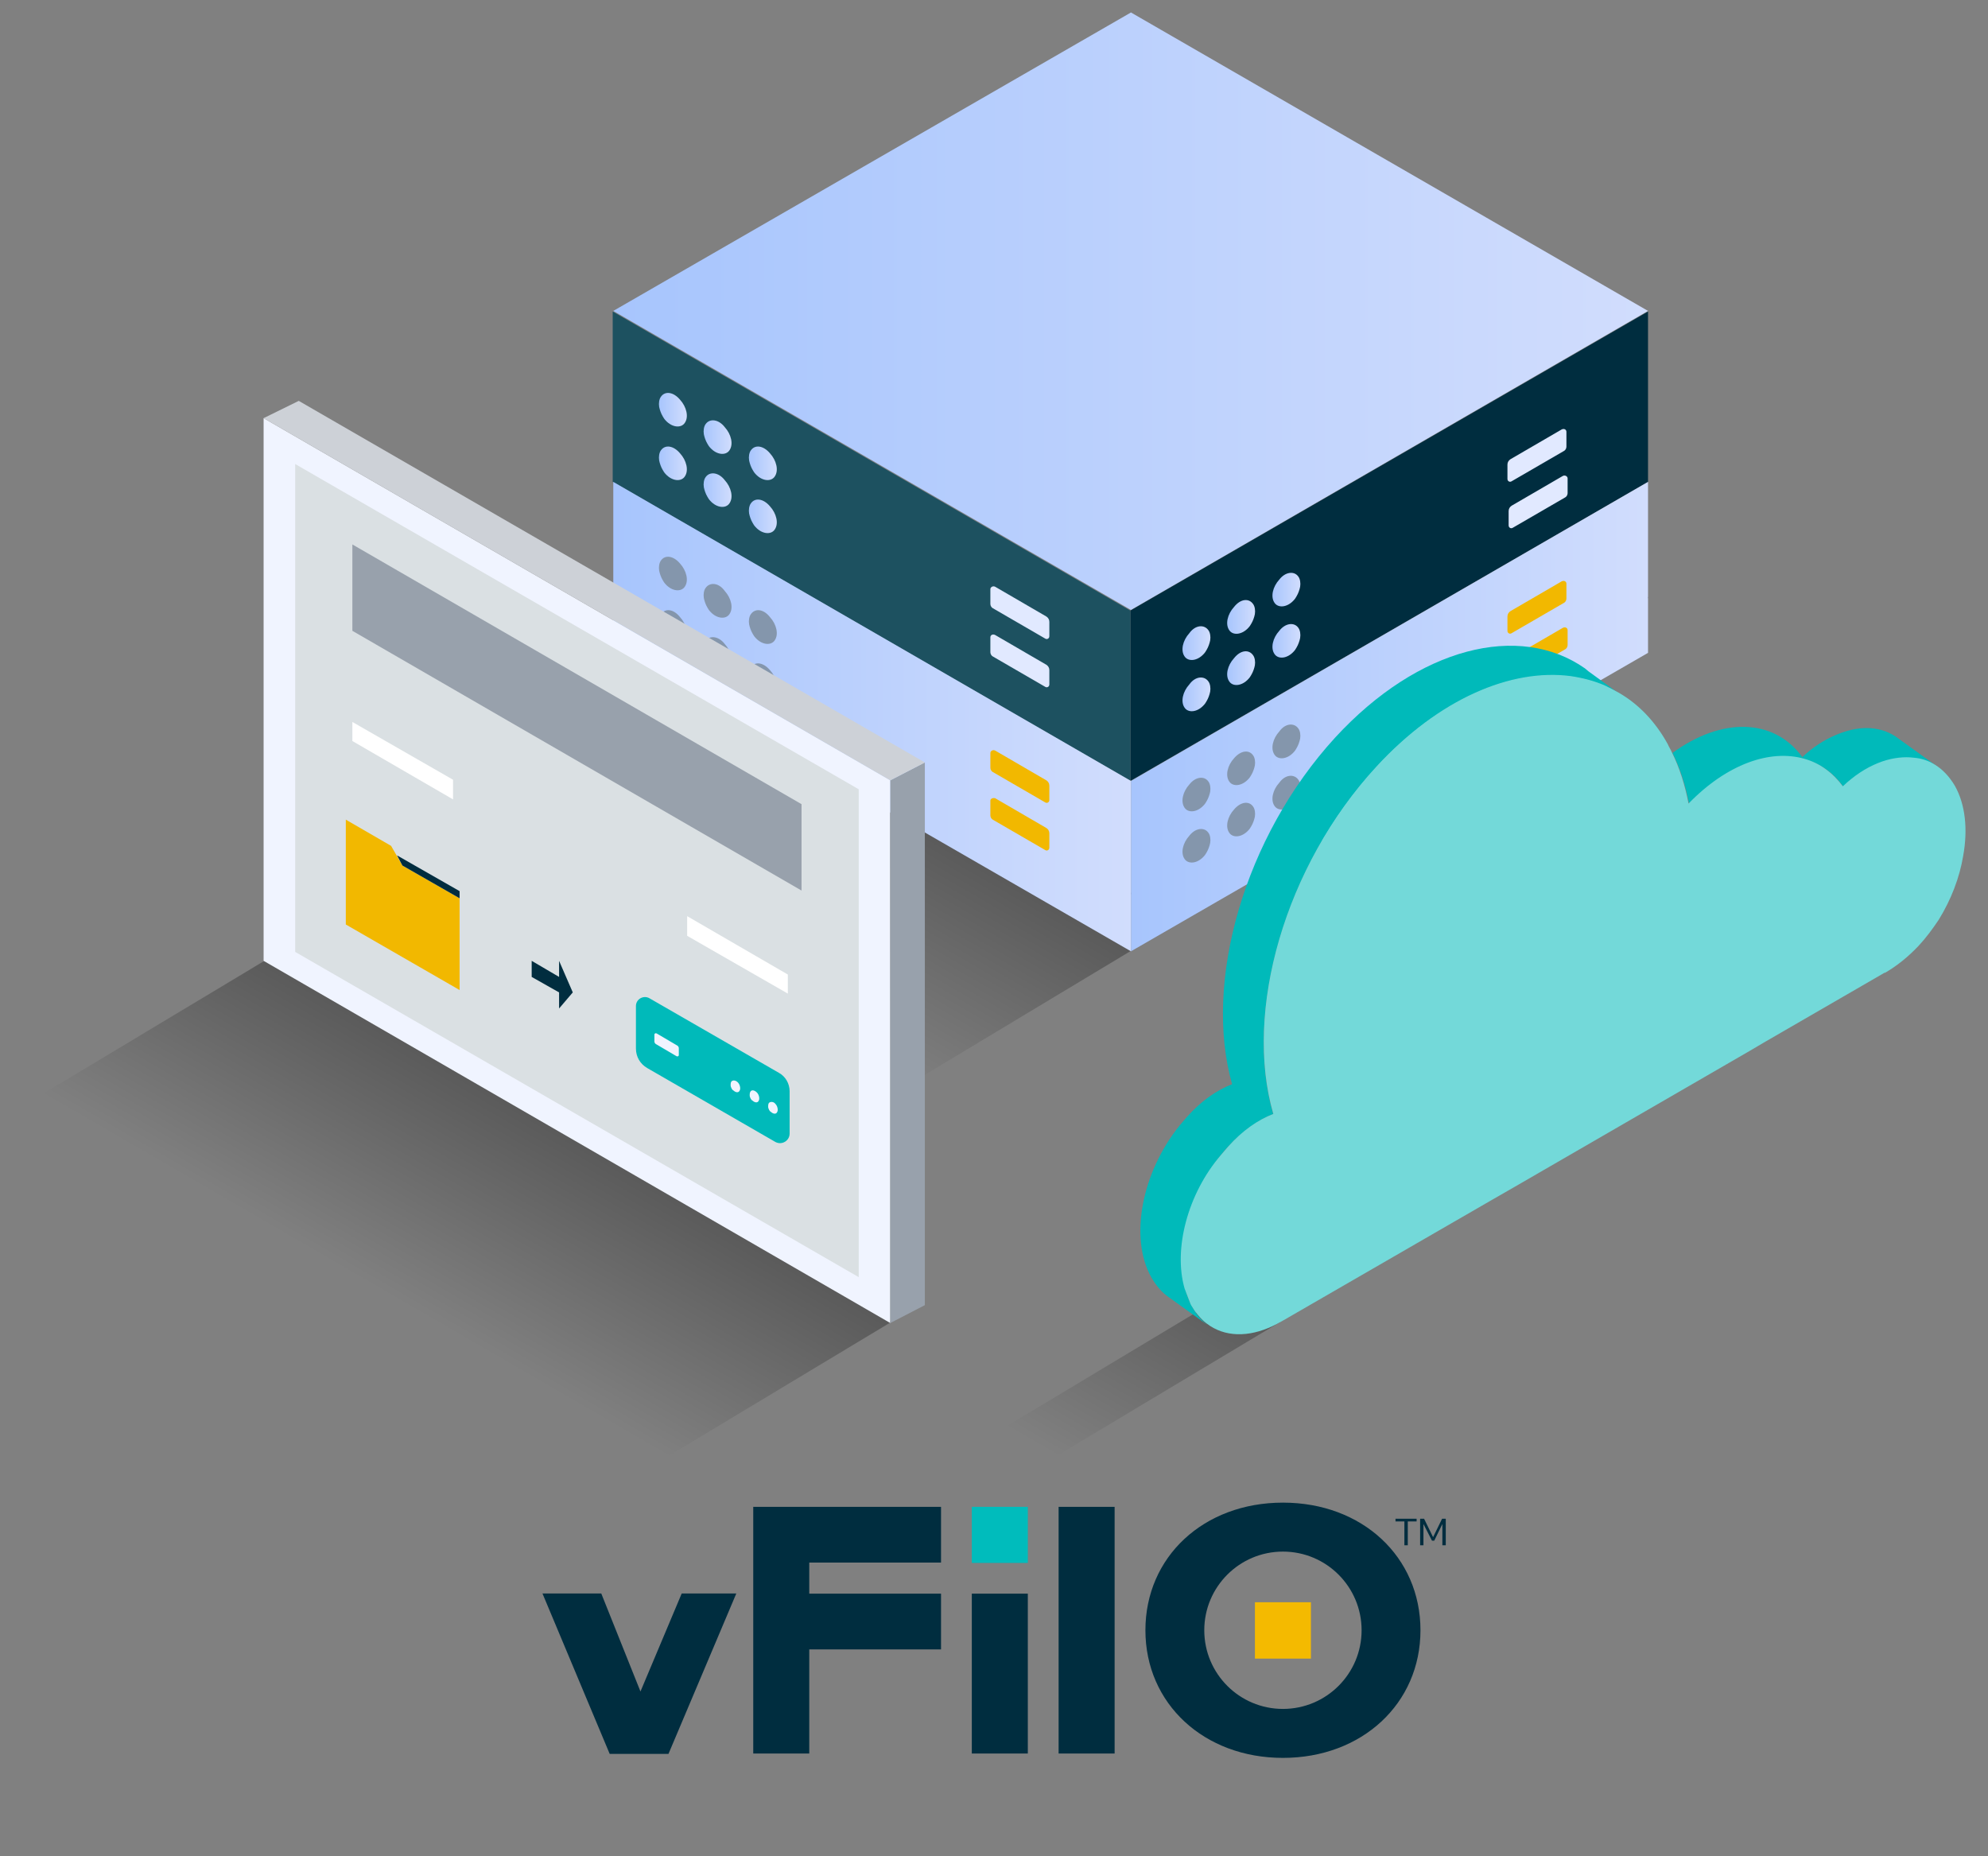 <?xml version="1.0" encoding="UTF-8" standalone="no"?> <svg xmlns:dc="http://purl.org/dc/elements/1.1/" xmlns:cc="http://creativecommons.org/ns#" xmlns:rdf="http://www.w3.org/1999/02/22-rdf-syntax-ns#" xmlns:svg="http://www.w3.org/2000/svg" xmlns="http://www.w3.org/2000/svg" xmlns:xlink="http://www.w3.org/1999/xlink" xmlns:sodipodi="http://sodipodi.sourceforge.net/DTD/sodipodi-0.dtd" xmlns:inkscape="http://www.inkscape.org/namespaces/inkscape" viewBox="0 0 287 268" version="1.1" id="svg1467" sodipodi:docname="vfilo-icon-2.svg" width="287" height="268" inkscape:version="1.0.2-2 (e86c870879, 2021-01-15)"><rect x="0" y="0" width="287" height="268" fill="#808080" stroke="none"/><linearGradient id="A" x1="85.94" x2="63.687" y1="184.699" y2="223.117" gradientUnits="userSpaceOnUse"><stop offset="0" id="stop1299"></stop><stop offset=".882" stop-opacity="0" id="stop1301"></stop></linearGradient><linearGradient id="B" x1="135.435" x2="113.199" y1="127.557" y2="165.948" gradientUnits="userSpaceOnUse"><stop offset="0" id="stop1306"></stop><stop offset=".882" stop-opacity="0" id="stop1308"></stop></linearGradient><linearGradient id="C" x1="199.715" x2="177.322" y1="212.369" y2="251.029" gradientUnits="userSpaceOnUse"><stop offset="0" id="stop1313"></stop><stop offset=".882" stop-opacity="0" id="stop1315"></stop></linearGradient><linearGradient id="D" x1="275" x2="101.3" y1="51.95" y2="51.95" gradientUnits="userSpaceOnUse"><stop offset="0" stop-color="#d1ddfd" id="stop1322"></stop><stop offset="1" stop-color="#a7c5fd" id="stop1324"></stop></linearGradient><linearGradient id="E" x1="216.615" x2="211.915" y1="98.683" y2="98.683" gradientUnits="userSpaceOnUse"><stop offset="0" stop-color="#d1ddfd" id="stop1333"></stop><stop offset="1" stop-color="#a7c5fd" id="stop1335"></stop></linearGradient><linearGradient id="F" x1="209.069" x2="204.369" y1="103.267" y2="103.267" gradientUnits="userSpaceOnUse"><stop offset="0" stop-color="#d1ddfd" id="stop1340"></stop><stop offset="1" stop-color="#a7c5fd" id="stop1342"></stop></linearGradient><linearGradient id="G" x1="201.523" x2="196.824" y1="107.667" y2="107.667" gradientUnits="userSpaceOnUse"><stop offset="0" stop-color="#d1ddfd" id="stop1347"></stop><stop offset="1" stop-color="#a7c5fd" id="stop1349"></stop></linearGradient><linearGradient id="H" x1="113.643" x2="108.943" y1="68.483" y2="68.483" gradientUnits="userSpaceOnUse"><stop offset="0" stop-color="#d1ddfd" id="stop1362"></stop><stop offset="1" stop-color="#a7c5fd" id="stop1364"></stop></linearGradient><linearGradient id="I" x1="121.189" x2="116.489" y1="73.083" y2="73.083" gradientUnits="userSpaceOnUse"><stop offset="0" stop-color="#d1ddfd" id="stop1369"></stop><stop offset="1" stop-color="#a7c5fd" id="stop1371"></stop></linearGradient><linearGradient id="J" x1="113.634" x2="108.935" y1="68.483" y2="68.483" gradientUnits="userSpaceOnUse"><stop offset="0" stop-color="#d1ddfd" id="stop1376"></stop><stop offset="1" stop-color="#a7c5fd" id="stop1378"></stop></linearGradient><linearGradient id="K" x1="113.643" x2="108.944" y1="68.483" y2="68.483" gradientUnits="userSpaceOnUse"><stop offset="0" stop-color="#d1ddfd" id="stop1383"></stop><stop offset="1" stop-color="#a7c5fd" id="stop1385"></stop></linearGradient><linearGradient id="L" x1="121.189" x2="116.49" y1="73.083" y2="73.083" gradientUnits="userSpaceOnUse"><stop offset="0" stop-color="#d1ddfd" id="stop1390"></stop><stop offset="1" stop-color="#a7c5fd" id="stop1392"></stop></linearGradient><linearGradient id="M" x1="113.635" x2="108.935" y1="68.483" y2="68.483" gradientUnits="userSpaceOnUse"><stop offset="0" stop-color="#d1ddfd" id="stop1397"></stop><stop offset="1" stop-color="#a7c5fd" id="stop1399"></stop></linearGradient><linearGradient id="N" x1="275" x2="188.2" y1="120" y2="120" gradientUnits="userSpaceOnUse"><stop offset="0" stop-color="#d1ddfd" id="stop1406"></stop><stop offset="1" stop-color="#a7c5fd" id="stop1408"></stop></linearGradient><linearGradient id="O" x1="188.2" x2="101.3" y1="120" y2="120" gradientUnits="userSpaceOnUse"><stop offset="0" stop-color="#d1ddfd" id="stop1413"></stop><stop offset="1" stop-color="#a7c5fd" id="stop1415"></stop></linearGradient><g id="g1516" transform="matrix(0.86,0,0,0.86,1.42,0.252)"><path fill="url(#A)" d="M 107.1,246.2 2.1,185.4 42.9,160.9 148,221.6 Z" opacity="0.3" id="path1304" style="fill:url(#A)"></path><path fill="url(#B)" d="M 147.5,183.8 60.7,133.5 101.5,109 188.4,159.2 Z" opacity="0.3" id="path1311" style="fill:url(#B)"></path><path fill="url(#C)" d="m 172.4,246.1 -8.2,-5.1 40.8,-24.5 8.3,5.1 z" opacity="0.3" id="path1318" style="fill:url(#C)"></path><path fill="none" stroke="#1d1d1b" stroke-miterlimit="10" stroke-width="1.098" d="M 188.4,150.1 274.8,99.6" opacity="0.4" id="path1320"></path><path fill="url(#D)" d="M 101.3,51.9 188.2,102.1 275,51.9 188.2,1.8 Z" id="path1327" style="fill:url(#D)"></path><path fill="#002d3f" d="m 275,52 v 28.6 l -86.9,50.2 v -28.6 z" id="path1329"></path><path fill="#1d5160" d="M 188.1,130.8 101.2,80.6 V 52 l 86.9,50.2 z" id="path1331"></path><use xlink:href="#Q" fill="url(#E)" id="use1338" x="0" y="0" width="100%" height="100%" style="fill:url(#E)"></use><use xlink:href="#R" fill="url(#F)" id="use1345" x="0" y="0" width="100%" height="100%" style="fill:url(#F)"></use><use xlink:href="#S" fill="url(#G)" id="use1352" x="0" y="0" width="100%" height="100%" style="fill:url(#G)"></use><use xlink:href="#Q" y="8.6" fill="url(#E)" id="use1354" x="0" width="100%" height="100%" style="fill:url(#E)"></use><use xlink:href="#R" y="8.6" fill="url(#F)" id="use1356" x="0" width="100%" height="100%" style="fill:url(#F)"></use><use xlink:href="#S" y="8.6" fill="url(#G)" id="use1358" x="0" width="100%" height="100%" style="fill:url(#G)"></use><path d="m 261.3,72.2 v 2.5 c 0,0.3 -0.2,0.6 -0.4,0.7 l -8.8,5.1 c -0.3,0.2 -0.7,0 -0.7,-0.4 v -2.4 c 0,-0.4 0.2,-0.7 0.5,-0.9 l 8.6,-5 c 0.4,-0.2 0.8,0 0.8,0.4 z m 0.2,7.8 v 2.5 c 0,0.3 -0.2,0.6 -0.4,0.7 l -8.8,5.1 c -0.3,0.2 -0.7,0 -0.7,-0.4 v -2.4 c 0,-0.4 0.2,-0.7 0.5,-0.9 l 8.6,-5 c 0.4,-0.2 0.8,0.1 0.8,0.4 z" fill="#e1e9ff" id="path1360"></path><use xlink:href="#T" fill="url(#H)" id="use1367" x="0" y="0" width="100%" height="100%" style="fill:url(#H)"></use><use xlink:href="#U" fill="url(#I)" id="use1374" x="0" y="0" width="100%" height="100%" style="fill:url(#I)"></use><use xlink:href="#T" x="15.1" y="9" fill="url(#J)" id="use1381" width="100%" height="100%" style="fill:url(#J)"></use><use xlink:href="#T" y="9" fill="url(#K)" id="use1388" x="0" width="100%" height="100%" style="fill:url(#K)"></use><use xlink:href="#U" y="8.9" fill="url(#L)" id="use1395" x="0" width="100%" height="100%" style="fill:url(#L)"></use><use xlink:href="#T" x="15.1" y="17.9" fill="url(#M)" id="use1402" width="100%" height="100%" style="fill:url(#M)"></use><path d="m 164.6,98.6 v 2.5 c 0,0.3 0.2,0.6 0.4,0.7 l 8.8,5.1 c 0.3,0.2 0.7,0 0.7,-0.4 v -2.4 c 0,-0.4 -0.2,-0.7 -0.5,-0.9 l -8.6,-5 c -0.4,-0.2 -0.8,0.1 -0.8,0.4 z m 0,8.1 v 2.5 c 0,0.3 0.2,0.6 0.4,0.7 l 8.8,5.1 c 0.3,0.2 0.7,0 0.7,-0.4 v -2.4 c 0,-0.4 -0.2,-0.7 -0.5,-0.9 l -8.6,-5 c -0.4,-0.2 -0.8,0 -0.8,0.4 z" fill="#e1e9ff" id="path1404"></path><path fill="url(#N)" d="m 275,80.6 v 28.7 l -86.8,50.1 v -28.6 z" id="path1411" style="fill:url(#N)"></path><path fill="url(#O)" d="M 188.2,159.4 101.3,109.3 V 80.6 l 86.9,50.2 z" id="path1418" style="fill:url(#O)"></path><path d="m 216.3,122 c 0.3,0.4 0.4,1.1 0.3,1.7 -0.1,0.5 -0.3,1.1 -0.6,1.6 -0.1,0.2 -0.3,0.5 -0.5,0.7 -1.1,1.2 -2.6,1.3 -3.2,0.4 -0.7,-1 -0.3,-2.7 0.8,-3.9 1,-1.4 2.5,-1.5 3.2,-0.5 z m -7.6,4.5 c 0.3,0.4 0.4,1.1 0.3,1.7 -0.1,0.5 -0.3,1.1 -0.6,1.6 -0.1,0.2 -0.3,0.5 -0.5,0.7 -1.1,1.2 -2.6,1.3 -3.2,0.4 -0.7,-1 -0.3,-2.7 0.8,-3.9 1.1,-1.3 2.5,-1.5 3.2,-0.5 z m -7.5,4.4 c 0.3,0.4 0.4,1.1 0.3,1.7 -0.1,0.5 -0.3,1.1 -0.6,1.6 -0.1,0.2 -0.3,0.5 -0.5,0.7 -1.1,1.2 -2.6,1.3 -3.2,0.4 -0.7,-1 -0.3,-2.7 0.8,-3.9 1,-1.3 2.5,-1.5 3.2,-0.5 z m 15.1,-0.3 c 0.3,0.4 0.4,1.1 0.3,1.7 -0.1,0.5 -0.3,1.1 -0.6,1.6 -0.1,0.2 -0.3,0.5 -0.5,0.7 -1.1,1.2 -2.6,1.3 -3.2,0.4 -0.7,-1 -0.3,-2.7 0.8,-3.9 1,-1.4 2.5,-1.5 3.2,-0.5 z m -7.6,4.5 c 0.3,0.4 0.4,1.1 0.3,1.7 -0.1,0.5 -0.3,1.1 -0.6,1.6 -0.1,0.2 -0.3,0.5 -0.5,0.7 -1.1,1.2 -2.6,1.3 -3.2,0.4 -0.7,-1 -0.3,-2.7 0.8,-3.9 1.1,-1.3 2.5,-1.5 3.2,-0.5 z m -7.5,4.4 c 0.3,0.4 0.4,1.1 0.3,1.7 -0.1,0.5 -0.3,1.1 -0.6,1.6 -0.1,0.2 -0.3,0.5 -0.5,0.7 -1.1,1.2 -2.6,1.3 -3.2,0.4 -0.7,-1 -0.3,-2.7 0.8,-3.9 1,-1.3 2.5,-1.5 3.2,-0.5 z" fill="#8496ac" id="path1420"></path><path d="m 261.3,97.7 v 2.5 c 0,0.3 -0.2,0.6 -0.4,0.7 l -8.8,5.1 c -0.3,0.2 -0.7,0 -0.7,-0.4 v -2.4 c 0,-0.4 0.2,-0.7 0.5,-0.9 l 8.6,-5 c 0.4,-0.2 0.8,0 0.8,0.4 z m 0.2,7.8 v 2.5 c 0,0.3 -0.2,0.6 -0.4,0.7 l -8.8,5.1 c -0.3,0.2 -0.7,0 -0.7,-0.4 V 111 c 0,-0.4 0.2,-0.7 0.5,-0.9 l 8.6,-5 c 0.4,-0.2 0.8,0 0.8,0.4 z" fill="#f2b800" id="path1422"></path><path d="m 109.3,93.8 c -0.3,0.4 -0.4,1.1 -0.3,1.7 0.1,0.5 0.3,1.1 0.6,1.6 0.1,0.2 0.3,0.5 0.5,0.7 1.1,1.2 2.6,1.3 3.2,0.4 0.7,-1 0.3,-2.7 -0.8,-3.9 -1.1,-1.3 -2.5,-1.5 -3.2,-0.5 z m 7.5,4.6 c -0.3,0.4 -0.4,1.1 -0.3,1.7 0.1,0.5 0.3,1.1 0.6,1.6 0.1,0.2 0.3,0.5 0.5,0.7 1.1,1.2 2.6,1.3 3.2,0.4 0.7,-1 0.3,-2.7 -0.8,-3.9 -1,-1.4 -2.5,-1.5 -3.2,-0.5 z m 7.6,4.4 c -0.3,0.4 -0.4,1.1 -0.3,1.7 0.1,0.5 0.3,1.1 0.6,1.6 0.1,0.2 0.3,0.5 0.5,0.7 1.1,1.2 2.6,1.3 3.2,0.4 0.7,-1 0.3,-2.7 -0.8,-3.9 -1.1,-1.4 -2.5,-1.5 -3.2,-0.5 z m -15.1,0 c -0.3,0.4 -0.4,1.1 -0.3,1.7 0.1,0.5 0.3,1.1 0.6,1.6 0.1,0.2 0.3,0.5 0.5,0.7 1.1,1.2 2.6,1.3 3.2,0.4 0.7,-1 0.3,-2.7 -0.8,-3.9 -1.1,-1.4 -2.5,-1.5 -3.2,-0.5 z m 7.5,4.5 c -0.3,0.4 -0.4,1.1 -0.3,1.7 0.1,0.5 0.3,1.1 0.6,1.6 0.1,0.2 0.3,0.5 0.5,0.7 1.1,1.2 2.6,1.3 3.2,0.4 0.7,-1 0.3,-2.7 -0.8,-3.9 -1,-1.3 -2.5,-1.5 -3.2,-0.5 z m 7.6,4.4 c -0.3,0.4 -0.4,1.1 -0.3,1.7 0.1,0.5 0.3,1.1 0.6,1.6 0.1,0.2 0.3,0.5 0.5,0.7 1.1,1.2 2.6,1.3 3.2,0.4 0.7,-1 0.3,-2.7 -0.8,-3.9 -1.1,-1.3 -2.5,-1.5 -3.2,-0.5 z" fill="#8496ac" id="path1424"></path><path d="m 164.6,126.1 v 2.5 c 0,0.3 0.2,0.6 0.4,0.7 l 8.8,5.1 c 0.3,0.2 0.7,0 0.7,-0.4 v -2.4 c 0,-0.4 -0.2,-0.7 -0.5,-0.9 l -8.6,-5 c -0.4,-0.2 -0.8,0.1 -0.8,0.4 z m 0,8 v 2.5 c 0,0.3 0.2,0.6 0.4,0.7 l 8.8,5.1 c 0.3,0.2 0.7,0 0.7,-0.4 v -2.4 c 0,-0.4 -0.2,-0.7 -0.5,-0.9 l -8.6,-5 c -0.4,-0.1 -0.8,0.1 -0.8,0.4 z" fill="#f2b800" id="path1426"></path><path d="m 147.8,130.7 v 91.1 L 42.6,161 V 69.9 Z" fill="#f0f4ff" id="path1428"></path><path d="m 147.8,221.8 5.8,-3 v -91.1 l -5.8,3 z" fill="#98a1ac" id="path1430"></path><path fill="#cdd1d7" d="M 153.6,127.7 48.5,67 l -5.9,2.9 105.2,60.8 z" id="path1432"></path><path fill="#dae0e3" d="m 142.5,132.2 v 81.9 L 47.9,159.5 V 77.6 Z" id="path1434"></path><path d="m 57.5,91.1 v 14.5 l 75.4,43.6 v -14.5 z" fill="#98a1ac" id="path1436"></path><path d="m 57.5,120.9 v 3.2 l 16.9,9.8 v -3.3 z m 56.2,32.6 v 3.3 l 16.9,9.7 v -3.2 z" fill="#ffffff" id="path1438"></path><path d="m 56.4,137.3 7.6,4.4 1.9,3.3 9.6,5.5 v 15.4 l -19.1,-11 z" fill="#f2b800" id="path1440"></path><path d="m 65,143.3 10.5,6 v 1.2 L 65.9,145 Z" fill="#012d3f" id="path1442"></path><path d="m 105.1,168.6 v 7.1 c 0,1.4 0.7,2.6 1.9,3.3 l 21.5,12.4 c 1.1,0.6 2.4,-0.2 2.4,-1.4 v -7.1 c 0,-1.3 -0.7,-2.5 -1.8,-3.1 l -21.7,-12.5 c -1,-0.6 -2.3,0.1 -2.3,1.3 z" fill="#00baba" id="path1444"></path><path d="m 121.1,181.3 c -0.1,0.2 -0.1,0.4 -0.1,0.6 0,0.2 0.1,0.4 0.2,0.6 0.1,0.1 0.1,0.2 0.2,0.2 0.4,0.4 0.9,0.5 1.1,0.1 0.2,-0.3 0.1,-1 -0.3,-1.4 -0.4,-0.4 -0.9,-0.4 -1.1,-0.1 z m 3.2,1.7 c -0.1,0.2 -0.1,0.4 -0.1,0.6 0,0.2 0.1,0.4 0.2,0.6 0.1,0.1 0.1,0.2 0.2,0.2 0.4,0.4 0.9,0.5 1.1,0.1 0.2,-0.3 0.1,-1 -0.3,-1.4 -0.4,-0.4 -0.9,-0.5 -1.1,-0.1 z m 3.1,1.9 c -0.1,0.2 -0.1,0.4 -0.1,0.6 0,0.2 0.1,0.4 0.2,0.6 0.1,0.1 0.1,0.2 0.2,0.2 0.4,0.4 0.9,0.5 1.1,0.1 0.2,-0.3 0.1,-1 -0.3,-1.4 -0.3,-0.4 -0.9,-0.4 -1.1,-0.1 z m -19.2,-11.5 v 1.1 a 0.55,0.55 0 0 0 0.3,0.5 l 3.4,2 c 0.2,0.1 0.4,0 0.4,-0.2 v -1.1 a 0.55,0.55 0 0 0 -0.3,-0.5 l -3.4,-2 c -0.2,-0.1 -0.4,0 -0.4,0.2 z" fill="#f0f4ff" id="path1446"></path><path d="m 87.6,161 v 2.7 l 4.6,2.6 v 2.7 l 2.3,-2.7 -2.3,-5.3 v 2.7 z" fill="#012d3f" id="path1448"></path><g fill="#00baba" id="g1456"><path d="m 279.1,126.1 c 1.3,2.6 2.2,5.5 2.8,8.6 6.4,-6.6 13.7,-9.2 19.5,-7.5 l -0.5,-0.4 c -4.8,-6.6 -13.6,-6.7 -21.8,-0.7 z" id="path1450"></path><path d="m 300.9,126.8 0.5,0.4 c 2.5,0.7 4.7,2.2 6.4,4.6 1.9,-1.8 3.9,-3.1 5.9,-3.9 l 0.8,-0.3 c 1.8,-0.6 3.6,-0.8 5.2,-0.6 1.3,0.2 2.5,0.6 3.6,1.2 l -6.8,-4.9 c -2.8,-1.8 -6.3,-1.8 -10,-0.2 -1.9,0.8 -3.8,2 -5.6,3.7 z m -95.7,55 6.9,5 c -5,-17.2 1.9,-41.6 17.3,-58.3 10.5,-11.4 22.6,-16.5 32.6,-15.2 2,0.3 4,0.8 5.8,1.6 0.8,0.3 1.6,0.7 2.3,1.2 l -5.1,-3.7 -0.6,-0.5 c -11,-7.7 -27.9,-3.6 -41.9,11.6 -15.3,16.7 -22.2,41.1 -17.3,58.3 z" id="path1452"></path><path d="m 191.6,214.1 c 0.8,1.4 1.8,2.6 3,3.4 l 6.4,4.6 c -1,-0.8 -1.8,-1.7 -2.5,-3 0,-0.1 -0.1,-0.1 -0.1,-0.2 -0.4,-0.8 -0.8,-1.6 -1,-2.6 -1.9,-6.6 0.4,-15.9 5.9,-22.7 0.4,-0.5 0.8,-1 1.2,-1.4 2.4,-2.6 5.1,-4.5 7.6,-5.5 l -6.9,-5 c -2.6,1 -5.2,2.8 -7.6,5.5 -0.4,0.5 -0.8,0.9 -1.2,1.4 -6.4,7.9 -8.5,18.9 -4.8,25.5 z" id="path1454"></path></g><path fill="#73d9d9" d="m 197.2,216 1,2.6 c 0,0.1 0.1,0.1 0.1,0.2 0.7,1.2 1.5,2.2 2.5,3 l 0.7,0.5 c 3.1,2 7.2,1.8 11.3,-0.4 l 0.9,-0.5 34.8,-20.1 4.7,-2.7 38.9,-22.5 2.2,-1.3 20.4,-11.8 h 0.1 c 1.9,-1.1 3.8,-2.6 5.6,-4.5 1.3,-1.4 2.4,-2.9 3.4,-4.4 2.1,-3.4 3.5,-7.1 4.1,-10.7 0.8,-4.4 0.4,-8.6 -1.4,-11.8 -0.9,-1.5 -2,-2.7 -3.3,-3.5 -1.1,-0.7 -2.3,-1.1 -3.6,-1.2 -1.6,-0.2 -3.4,0 -5.2,0.6 -0.3,0.1 -0.5,0.2 -0.8,0.3 -2,0.8 -4,2.1 -5.9,3.9 -1.7,-2.3 -3.9,-3.9 -6.4,-4.6 -5.8,-1.7 -13.1,0.9 -19.5,7.5 -0.6,-3.1 -1.5,-6 -2.8,-8.6 -0.2,-0.5 -0.5,-0.9 -0.7,-1.4 -2.1,-3.8 -4.9,-6.7 -8.2,-8.6 -0.7,-0.4 -1.5,-0.8 -2.3,-1.2 -1.8,-0.8 -3.8,-1.3 -5.8,-1.6 -10,-1.3 -22.1,3.8 -32.6,15.2 -15.4,16.7 -22.3,41.1 -17.3,58.3 -2.6,1 -5.2,2.8 -7.6,5.5 -0.4,0.5 -0.8,0.9 -1.2,1.4 -5.6,6.5 -8,15.8 -6.1,22.4 z" id="path1458"></path></g><defs id="defs1465"><path id="Q" d="m 216.3,96.5 c 0.3,0.4 0.4,1.1 0.3,1.7 -0.1,0.5 -0.3,1.1 -0.6,1.6 -0.1,0.2 -0.3,0.5 -0.5,0.7 -1.1,1.2 -2.6,1.3 -3.2,0.4 -0.7,-1 -0.3,-2.7 0.8,-3.9 1,-1.3 2.5,-1.5 3.2,-0.5 z"></path><path id="R" d="m 208.7,101.1 c 0.3,0.4 0.4,1.1 0.3,1.7 -0.1,0.5 -0.3,1.1 -0.6,1.6 -0.1,0.2 -0.3,0.5 -0.5,0.7 -1.1,1.2 -2.6,1.3 -3.2,0.4 -0.7,-1 -0.3,-2.7 0.8,-3.9 1.1,-1.4 2.5,-1.5 3.2,-0.5 z"></path><path id="S" d="m 201.2,105.5 c 0.3,0.4 0.4,1.1 0.3,1.7 -0.1,0.5 -0.3,1.1 -0.6,1.6 -0.1,0.2 -0.3,0.5 -0.5,0.7 -1.1,1.2 -2.6,1.3 -3.2,0.4 -0.7,-1 -0.3,-2.7 0.8,-3.9 1,-1.4 2.5,-1.5 3.2,-0.5 z"></path><path id="T" d="m 109.3,66.3 c -0.3,0.4 -0.4,1.1 -0.3,1.7 0.1,0.5 0.3,1.1 0.6,1.6 0.1,0.2 0.3,0.5 0.5,0.7 1.1,1.2 2.6,1.3 3.2,0.4 0.7,-1 0.3,-2.7 -0.8,-3.9 -1.1,-1.3 -2.5,-1.5 -3.2,-0.5 z"></path><path id="U" d="m 116.8,70.9 c -0.3,0.4 -0.4,1.1 -0.3,1.7 0.1,0.5 0.3,1.1 0.6,1.6 0.1,0.2 0.3,0.5 0.5,0.7 1.1,1.2 2.6,1.3 3.2,0.4 0.7,-1 0.3,-2.7 -0.8,-3.9 -1,-1.3 -2.5,-1.5 -3.2,-0.5 z"></path></defs><g id="g1540" transform="matrix(0.979,0,0,0.979,78.316,216.929)"><title id="title1534">vFilo Branding SVG</title><path id="svg_1" fill="#002d3f" d="m 39.34,8.84 v 4.58 h 19.43 v 8.22 H 39.34 V 37 H 31.08 V 0.62 h 27.69 v 8.22 z m 23.97,4.58 h 8.26 V 37 h -8.26 z"></path><path id="svg_2" d="m 63.31,0.62 h 8.26 v 8.27 h -8.26 z" fill="#00bcbc"></path><path id="svg_3" d="m 105.06,14.69 h 8.26 V 23 h -8.26 z" fill="#f4ba00"></path><path id="svg_4" d="m 76.11,0.62 h 8.26 V 37 h -8.26 z m 12.8,18.2 C 88.91,8 97.49,0 109.19,0 c 11.7,0 20.28,8 20.28,18.82 0,10.82 -8.63,18.82 -20.28,18.82 -11.65,0 -20.28,-8 -20.28,-18.82 z m 31.88,0 c 0,-6.407 -5.193,-11.6 -11.6,-11.6 -6.407,0 -11.6,5.193 -11.6,11.6 0,6.407 5.193,11.6 11.6,11.6 6.407,0 11.6,-5.193 11.6,-11.6 z M 28.58,13.4 18.58,37.05 H 9.91 L 0,13.4 H 8.67 L 14.45,27.85 20.53,13.4 Z M 127.6,6.29 h -0.5 V 2.77 h -1.31 v -0.4 h 3.11 v 0.4 h -1.3 z m 2.31,-3.14 v 3.14 h -0.49 V 2.37 H 130 l 1.33,2.72 1.33,-2.72 h 0.54 v 3.92 h -0.5 V 3.15 l -1.2,2.46 h -0.33 z" fill="#002d3f"></path></g></svg> 